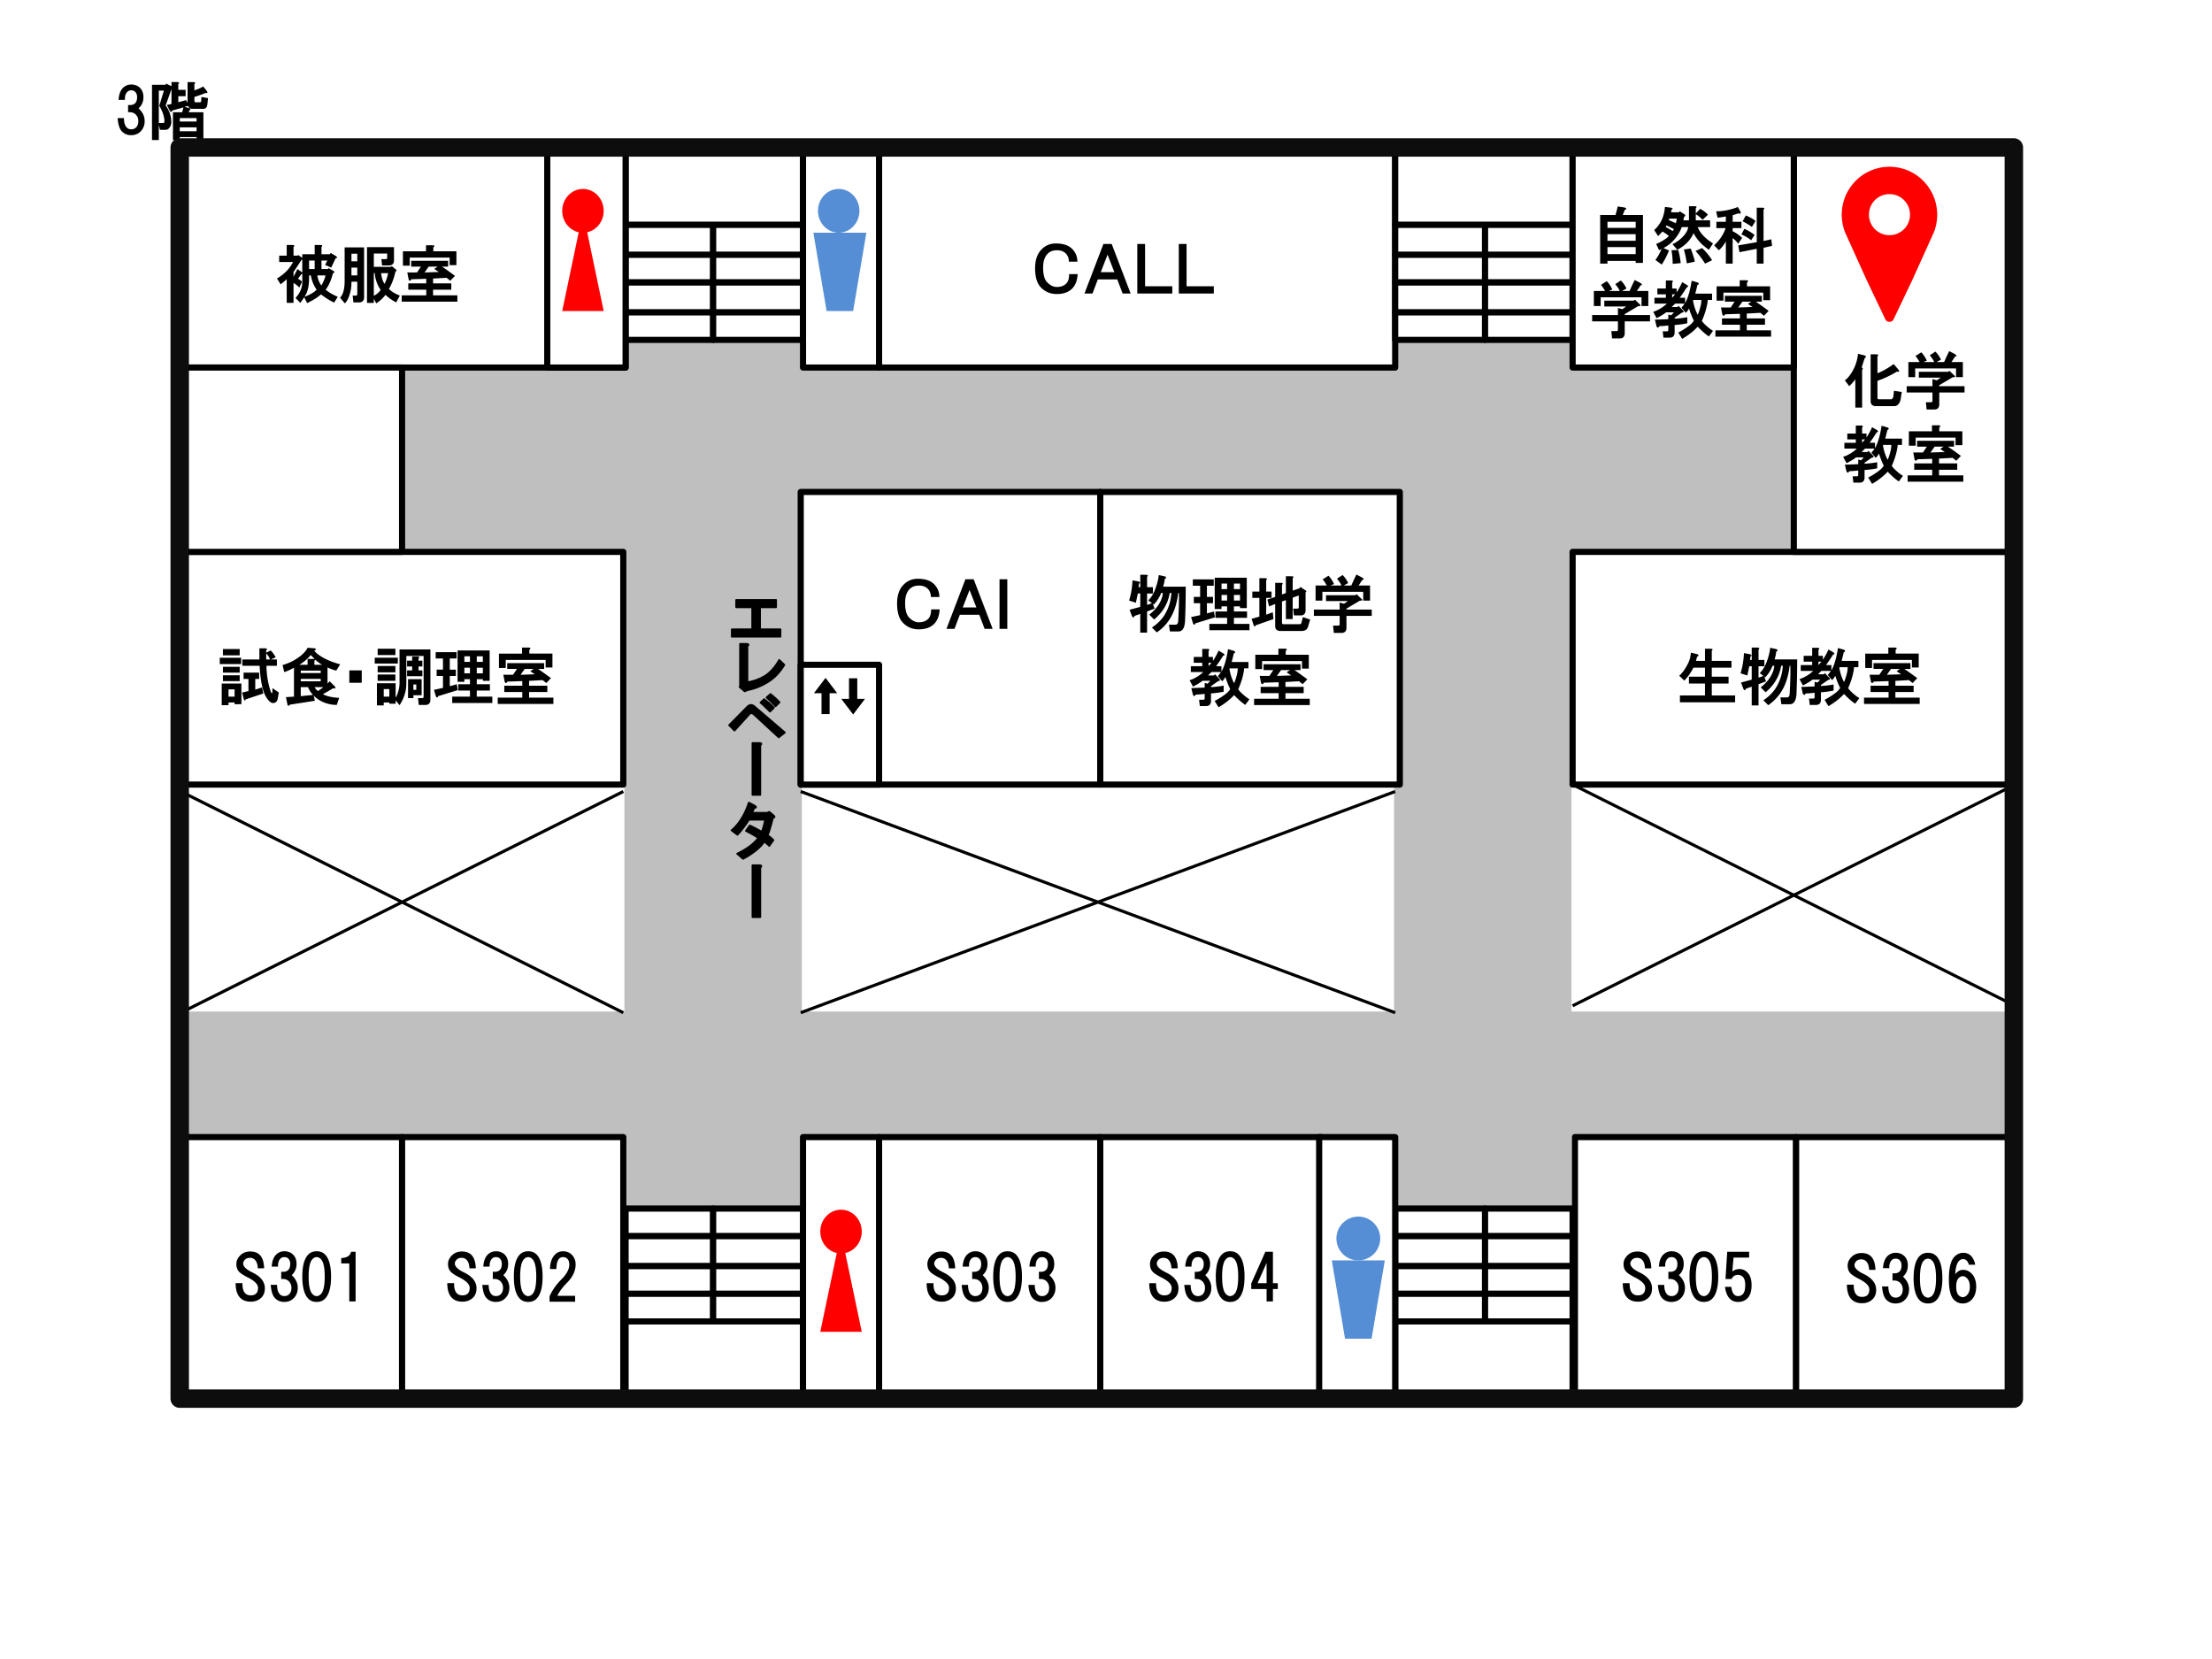 <svg xmlns="http://www.w3.org/2000/svg" width="960" height="720" viewBox="0 0 720 540"><path fill="#fff" fill-rule="evenodd" d="M0 540h720V0H0Z"/><path fill="#bfbfbf" fill-rule="evenodd" d="M58.5 369.75h599.251v-40.5H58.5Z" data-name="P"/><path fill="#bfbfbf" fill-rule="evenodd" d="M203.25 393H261V98.25h-57.75Zm250.502 9.75h57.75V98.25h-57.75Z" data-name="P"/><g data-name="P"><path fill="#fff" fill-rule="evenodd" d="M58.875 455.625h72v-85.5h-72Z"/><path fill="none" stroke="#000" stroke-linejoin="round" stroke-width="2.002" d="M58.875 455.625h72v-85.5h-72Z"/></g><g data-name="P"><path fill="#fff" fill-rule="evenodd" d="M130.88 455.625h72v-85.5h-72Z"/><path fill="none" stroke="#000" stroke-linejoin="round" stroke-width="2.002" d="M130.88 455.625h72v-85.5h-72Z"/></g><g data-name="P"><path fill="#fff" fill-rule="evenodd" d="M286.13 455.625h72v-85.5h-72Z"/><path fill="none" stroke="#000" stroke-linejoin="round" stroke-width="2.002" d="M286.13 455.625h72v-85.5h-72Z"/></g><g data-name="P"><path fill="#fff" fill-rule="evenodd" d="M358.13 455.625h72v-85.5h-72Z"/><path fill="none" stroke="#000" stroke-linejoin="round" stroke-width="2.002" d="M358.13 455.625h72v-85.5h-72Z"/></g><g data-name="P"><path fill="#fff" fill-rule="evenodd" d="M512.63 455.625h72v-85.5h-72Z"/><path fill="none" stroke="#000" stroke-linejoin="round" stroke-width="2.002" d="M512.63 455.625h72v-85.5h-72Z"/></g><g data-name="P"><path fill="#fff" fill-rule="evenodd" d="M584.63 455.625h72v-85.5h-72Z"/><path fill="none" stroke="#000" stroke-linejoin="round" stroke-width="2.002" d="M584.63 455.625h72v-85.5h-72Z"/></g><path fill="#bfbfbf" fill-rule="evenodd" d="M58.5 179.248h527.251v-60H58.5Z" data-name="P"/><g data-name="P"><path fill="#fff" fill-rule="evenodd" d="M58.875 255.38h144v-75.75h-144Z"/><path fill="none" stroke="#000" stroke-linejoin="round" stroke-width="2.002" d="M58.875 255.38h144v-75.75h-144Z"/></g><g data-name="P"><path fill="#fff" fill-rule="evenodd" d="M511.881 255.38h144v-75.75h-144Z"/><path fill="none" stroke="#000" stroke-linejoin="round" stroke-width="2.002" d="M511.881 255.38h144v-75.75h-144Z"/></g><g data-name="P"><path fill="#fff" fill-rule="evenodd" d="M260.63 255.38h97.5v-95.25h-97.5Z"/><path fill="none" stroke="#000" stroke-linejoin="round" stroke-width="2.002" d="M260.63 255.38h97.5v-95.25h-97.5Z"/></g><g data-name="P"><path fill="#fff" fill-rule="evenodd" d="M58.875 119.63h144.75v-72H58.875Z"/><path fill="none" stroke="#000" stroke-linejoin="round" stroke-width="2.002" d="M58.875 119.63h144.75v-72H58.875Z"/></g><g data-name="P"><path fill="#fff" fill-rule="evenodd" d="M286.13 119.63h168v-72h-168Z"/><path fill="none" stroke="#000" stroke-linejoin="round" stroke-width="2.002" d="M286.13 119.63h168v-72h-168Z"/></g><g data-name="P"><path fill="#fff" fill-rule="evenodd" d="M583.88 179.63h72v-132h-72Z"/><path fill="none" stroke="#000" stroke-linejoin="round" stroke-width="2.002" d="M583.88 179.63h72v-132h-72Z"/></g><g data-name="P"><path fill="#fff" fill-rule="evenodd" d="M203.63 402.38h28.5v-9h-28.5Z"/><path fill="none" stroke="#000" stroke-linejoin="round" stroke-width="2.002" d="M203.63 402.38h28.5v-9h-28.5Z"/></g><g data-name="P"><path fill="#fff" fill-rule="evenodd" d="M203.63 412.13h28.5v-9.75h-28.5Z"/><path fill="none" stroke="#000" stroke-linejoin="round" stroke-width="2.002" d="M203.63 412.13h28.5v-9.75h-28.5Z"/></g><g data-name="P"><path fill="#fff" fill-rule="evenodd" d="M203.63 421.13h28.5v-9h-28.5Z"/><path fill="none" stroke="#000" stroke-linejoin="round" stroke-width="2.002" d="M203.63 421.13h28.5v-9h-28.5Z"/></g><g data-name="P"><path fill="#fff" fill-rule="evenodd" d="M203.63 430.13h28.5v-9h-28.5Z"/><path fill="none" stroke="#000" stroke-linejoin="round" stroke-width="2.002" d="M203.63 430.13h28.5v-9h-28.5Z"/></g><g data-name="P"><path fill="#fff" fill-rule="evenodd" d="M232.13 402.38h29.25v-9h-29.25Z"/><path fill="none" stroke="#000" stroke-linejoin="round" stroke-width="2.002" d="M232.13 402.38h29.25v-9h-29.25Z"/></g><g data-name="P"><path fill="#fff" fill-rule="evenodd" d="M232.13 412.13h29.25v-9.75h-29.25Z"/><path fill="none" stroke="#000" stroke-linejoin="round" stroke-width="2.002" d="M232.13 412.13h29.25v-9.75h-29.25Z"/></g><g data-name="P"><path fill="#fff" fill-rule="evenodd" d="M232.13 421.13h29.25v-9h-29.25Z"/><path fill="none" stroke="#000" stroke-linejoin="round" stroke-width="2.002" d="M232.13 421.13h29.25v-9h-29.25Z"/></g><g data-name="P"><path fill="#fff" fill-rule="evenodd" d="M232.13 430.13h29.25v-9h-29.25Z"/><path fill="none" stroke="#000" stroke-linejoin="round" stroke-width="2.002" d="M232.13 430.13h29.25v-9h-29.25Z"/></g><g data-name="P"><path fill="#fff" fill-rule="evenodd" d="M203.63 455.625h57.75v-25.5h-57.75Z"/><path fill="none" stroke="#000" stroke-linejoin="round" stroke-width="2.002" d="M203.63 455.625h57.75v-25.5h-57.75Z"/></g><g data-name="P"><path fill="#fff" fill-rule="evenodd" d="M454.13 402.38h29.25v-9h-29.25Z"/><path fill="none" stroke="#000" stroke-linejoin="round" stroke-width="2.002" d="M454.13 402.38h29.25v-9h-29.25Z"/></g><g data-name="P"><path fill="#fff" fill-rule="evenodd" d="M454.13 412.13h29.25v-9.75h-29.25Z"/><path fill="none" stroke="#000" stroke-linejoin="round" stroke-width="2.002" d="M454.13 412.13h29.25v-9.75h-29.25Z"/></g><g data-name="P"><path fill="#fff" fill-rule="evenodd" d="M454.13 421.13h29.25v-9h-29.25Z"/><path fill="none" stroke="#000" stroke-linejoin="round" stroke-width="2.002" d="M454.13 421.13h29.25v-9h-29.25Z"/></g><g data-name="P"><path fill="#fff" fill-rule="evenodd" d="M454.13 430.13h29.25v-9h-29.25Z"/><path fill="none" stroke="#000" stroke-linejoin="round" stroke-width="2.002" d="M454.13 430.13h29.25v-9h-29.25Z"/></g><g data-name="P"><path fill="#fff" fill-rule="evenodd" d="M483.381 402.38h28.5v-9h-28.5Z"/><path fill="none" stroke="#000" stroke-linejoin="round" stroke-width="2.002" d="M483.381 402.38h28.5v-9h-28.5Z"/></g><g data-name="P"><path fill="#fff" fill-rule="evenodd" d="M483.381 412.13h28.5v-9.75h-28.5Z"/><path fill="none" stroke="#000" stroke-linejoin="round" stroke-width="2.002" d="M483.381 412.13h28.5v-9.75h-28.5Z"/></g><g data-name="P"><path fill="#fff" fill-rule="evenodd" d="M483.381 421.13h28.5v-9h-28.5Z"/><path fill="none" stroke="#000" stroke-linejoin="round" stroke-width="2.002" d="M483.381 421.13h28.5v-9h-28.5Z"/></g><g data-name="P"><path fill="#fff" fill-rule="evenodd" d="M483.381 430.13h28.5v-9h-28.5Z"/><path fill="none" stroke="#000" stroke-linejoin="round" stroke-width="2.002" d="M483.381 430.13h28.5v-9h-28.5Z"/></g><g data-name="P"><path fill="#fff" fill-rule="evenodd" d="M454.13 455.625h57.75v-25.5h-57.75Z"/><path fill="none" stroke="#000" stroke-linejoin="round" stroke-width="2.002" d="M454.13 455.625h57.75v-25.5h-57.75Z"/></g><g data-name="P"><path fill="#fff" fill-rule="evenodd" d="M203.63 110.63h28.5v-9h-28.5Z"/><path fill="none" stroke="#000" stroke-linejoin="round" stroke-width="2.002" d="M203.63 110.63h28.5v-9h-28.5Z"/></g><g data-name="P"><path fill="#fff" fill-rule="evenodd" d="M203.63 101.63h28.5v-9.75h-28.5Z"/><path fill="none" stroke="#000" stroke-linejoin="round" stroke-width="2.002" d="M203.63 101.63h28.5v-9.75h-28.5Z"/></g><g data-name="P"><path fill="#fff" fill-rule="evenodd" d="M203.63 91.882h28.5v-9h-28.5Z"/><path fill="none" stroke="#000" stroke-linejoin="round" stroke-width="2.002" d="M203.63 91.882h28.5v-9h-28.5Z"/></g><g data-name="P"><path fill="#fff" fill-rule="evenodd" d="M203.63 82.882h28.5v-9.75h-28.5Z"/><path fill="none" stroke="#000" stroke-linejoin="round" stroke-width="2.002" d="M203.63 82.882h28.5v-9.75h-28.5Z"/></g><g data-name="P"><path fill="#fff" fill-rule="evenodd" d="M232.13 110.63h29.25v-9h-29.25Z"/><path fill="none" stroke="#000" stroke-linejoin="round" stroke-width="2.002" d="M232.13 110.63h29.25v-9h-29.25Z"/></g><g data-name="P"><path fill="#fff" fill-rule="evenodd" d="M232.13 101.63h29.25v-9.75h-29.25Z"/><path fill="none" stroke="#000" stroke-linejoin="round" stroke-width="2.002" d="M232.13 101.63h29.25v-9.75h-29.25Z"/></g><g data-name="P"><path fill="#fff" fill-rule="evenodd" d="M232.13 91.882h29.25v-9h-29.25Z"/><path fill="none" stroke="#000" stroke-linejoin="round" stroke-width="2.002" d="M232.13 91.882h29.25v-9h-29.25Z"/></g><g data-name="P"><path fill="#fff" fill-rule="evenodd" d="M232.13 82.882h29.25v-9.75h-29.25Z"/><path fill="none" stroke="#000" stroke-linejoin="round" stroke-width="2.002" d="M232.13 82.882h29.25v-9.75h-29.25Z"/></g><g data-name="P"><path fill="#fff" fill-rule="evenodd" d="M203.63 73.13h57.75v-25.5h-57.75Z"/><path fill="none" stroke="#000" stroke-linejoin="round" stroke-width="2.002" d="M203.63 73.13h57.75v-25.5h-57.75Z"/></g><g data-name="P"><path fill="#fff" fill-rule="evenodd" d="M454.13 110.63h29.25v-9h-29.25Z"/><path fill="none" stroke="#000" stroke-linejoin="round" stroke-width="2.002" d="M454.13 110.63h29.25v-9h-29.25Z"/></g><g data-name="P"><path fill="#fff" fill-rule="evenodd" d="M454.13 101.63h29.25v-9.75h-29.25Z"/><path fill="none" stroke="#000" stroke-linejoin="round" stroke-width="2.002" d="M454.13 101.63h29.25v-9.75h-29.25Z"/></g><g data-name="P"><path fill="#fff" fill-rule="evenodd" d="M454.13 91.882h29.25v-9h-29.25Z"/><path fill="none" stroke="#000" stroke-linejoin="round" stroke-width="2.002" d="M454.13 91.882h29.25v-9h-29.25Z"/></g><g data-name="P"><path fill="#fff" fill-rule="evenodd" d="M454.13 82.882h29.25v-9.75h-29.25Z"/><path fill="none" stroke="#000" stroke-linejoin="round" stroke-width="2.002" d="M454.13 82.882h29.25v-9.75h-29.25Z"/></g><g data-name="P"><path fill="#fff" fill-rule="evenodd" d="M483.381 110.63h28.5v-9h-28.5Z"/><path fill="none" stroke="#000" stroke-linejoin="round" stroke-width="2.002" d="M483.381 110.63h28.5v-9h-28.5Z"/></g><g data-name="P"><path fill="#fff" fill-rule="evenodd" d="M483.381 101.63h28.5v-9.75h-28.5Z"/><path fill="none" stroke="#000" stroke-linejoin="round" stroke-width="2.002" d="M483.381 101.63h28.5v-9.75h-28.5Z"/></g><g data-name="P"><path fill="#fff" fill-rule="evenodd" d="M483.381 91.882h28.5v-9h-28.5Z"/><path fill="none" stroke="#000" stroke-linejoin="round" stroke-width="2.002" d="M483.381 91.882h28.5v-9h-28.5Z"/></g><g data-name="P"><path fill="#fff" fill-rule="evenodd" d="M483.381 82.882h28.5v-9.75h-28.5Z"/><path fill="none" stroke="#000" stroke-linejoin="round" stroke-width="2.002" d="M483.381 82.882h28.5v-9.75h-28.5Z"/></g><g data-name="P"><path fill="#fff" fill-rule="evenodd" d="M454.13 73.13h57.75v-25.5h-57.75Z"/><path fill="none" stroke="#000" stroke-linejoin="round" stroke-width="2.002" d="M454.13 73.13h57.75v-25.5h-57.75Z"/></g><g data-name="P"><path fill="#fff" fill-rule="evenodd" d="M511.881 119.63h72v-72h-72Z"/><path fill="none" stroke="#000" stroke-linejoin="round" stroke-width="2.002" d="M511.881 119.63h72v-72h-72Z"/></g><g data-name="P"><path fill="#fff" fill-rule="evenodd" d="M261.38 119.63h24.75v-72h-24.75Z"/><path fill="none" stroke="#000" stroke-linejoin="round" stroke-width="2.002" d="M261.38 119.63h24.75v-72h-24.75Z"/></g><g data-name="P"><path fill="#fff" fill-rule="evenodd" d="M261.38 455.625h24.75v-85.5h-24.75Z"/><path fill="none" stroke="#000" stroke-linejoin="round" stroke-width="2.002" d="M261.38 455.625h24.75v-85.5h-24.75Z"/></g><g data-name="P"><path fill="#fff" fill-rule="evenodd" d="M429.381 455.625h24.75v-85.5h-24.75Z"/><path fill="none" stroke="#000" stroke-linejoin="round" stroke-width="2.002" d="M429.381 455.625h24.75v-85.5h-24.75Z"/></g><g data-name="P"><path fill="#fff" fill-rule="evenodd" d="M260.63 255.38h25.5v-39h-25.5Z"/><path fill="none" stroke="#000" stroke-linejoin="round" stroke-width="2.002" d="M260.63 255.38h25.5v-39h-25.5Z"/></g><g data-name="P"><path fill="#fff" fill-rule="evenodd" d="M178.13 119.63h25.5v-72h-25.5Z"/><path fill="none" stroke="#000" stroke-linejoin="round" stroke-width="2.002" d="M178.13 119.63h25.5v-72h-25.5Z"/></g><g data-name="P"><path fill="#fff" fill-rule="evenodd" d="M58.875 179.63h72v-60h-72Z"/><path fill="none" stroke="#000" stroke-linejoin="round" stroke-width="2.002" d="M58.875 179.63h72v-60h-72Z"/></g><g data-name="P"><path fill="#fff" fill-rule="evenodd" d="M358.13 255.38h97.5v-95.25h-97.5Z"/><path fill="none" stroke="#000" stroke-linejoin="round" stroke-width="2.002" d="M358.13 255.38h97.5v-95.25h-97.5Z"/></g><path d="M45.102 35.274q1.983 1.823 1.983 4.126 0 2.06-1.348 3.41-1.19 1.187-3.093 1.187-1.744 0-2.934-1.187-1.19-1.192-1.427-4.364h2.062q-.002 2.14.951 3.094.555.552 1.428.554.951 0 1.586-.633.714-.718.713-2.061c0-.85-.29-1.562-.872-2.144q-.735-.734-1.982-.734-.23 0-.476.021v-2.377q.296.028.555.029 2.378 0 2.379-2.569 0-1.109-.635-1.744-.477-.475-1.268-.475-.794 0-1.269.475-.803.804-.803 2.33 0 .137.01.288H38.6q.158-2.621 1.427-3.888 1.11-1.11 2.697-1.108c1.162-.004 2.114.37 2.854 1.108q1.11 1.11 1.11 3.014 0 2.223-1.586 3.648m8.258-5.777h-1.665v10.536H53.2q.158 0 .238-.159.08-.157.08-.554 0-.556-.238-1.582-.397-1.51-1.428-3.328zm4.679-2.148v1.9h2.379v2.06h-2.38v1.983l2.539-.716.475.874v-6.734h1.903q.575.05.576.266 0 .151-.258.367v2.061c1.268-.42 2.22-.845 2.854-1.266l1.11 1.346q.279.376.278.575 0 .237-.396.237-.12 0-.278-.021-1.507.634-3.568 1.27v1.187a.7.7 0 0 0 .079.316q-.001.08.08.159.077.08.237.079h1.428a.3.3 0 0 0 .069.01q.257 0 .327-.564l.08-1.187 2.14.395-.238 2.22q-.237 1.267-1.348 1.266H62.4a1.8 1.8 0 0 1-.713-.317 1.45 1.45 0 0 1-.476-.636l-1.19.316 1.428.32c.21.05.37.159.475.317a.34.34 0 0 1 0 .317q-.078.16-.316.158l-.16.636h4.759v8.799h-2.22v-.712h-5.473v.95h-2.22v-9.037h3.014l.396-1.586-3.648 1.029q-.139.465-.347.464-.257 0-.605-.701l-.793-1.583 1.507-.32v-4.831l-1.903 5.313q.396.555.714 1.111.95 1.661 1.11 3.802.01.159.01.306c0 .907-.215 1.594-.645 2.072a1.51 1.51 0 0 1-1.268.633H52.09l-.396-1.586v4.913h-2.22V27.594h4.44l.158-.396 1.745.867v-1.349h1.904q.573.05.574.266 0 .151-.257.367m.475 11.097v1.105h5.472v-1.105zm0 3.008v1.273h5.472v-1.273z" data-name="P"/><path fill="none" stroke="#000" stroke-linejoin="round" stroke-width="1.001" d="m58.875 257.63 144.005 72m-144.005 0 144.005-72m57.75 0 193.5 72m-193.5 0 193.5-72m57.751-2.25 144 72m-144 0 144-72" data-name="P"/><path fill="none" stroke="#0d0d0d" stroke-linejoin="round" stroke-width="6.005" d="M58.5 455.25h597V48h-597Z" data-name="P"/><path d="M83.913 412.83q-.08-1.904-.952-2.775-.635-.634-1.586-.634-1.031 0-1.586.555-.635.635-.634 1.269-.002 1.506 3.013 2.934 4.043 1.981 4.044 5.155 0 1.902-1.11 3.013-1.349 1.348-3.49 1.348-2.379 0-3.647-1.507-1.269-1.505-1.269-4.52h2.22q-.079 3.965 2.697 3.965 2.378 0 2.379-2.458-.001-1.666-3.251-3.331-2.064-1.031-2.855-1.824-.952-.952-.952-2.617 0-1.507 1.269-2.775 1.269-1.27 3.251-1.27t3.093 1.111q1.349 1.348 1.427 4.362zm11.027 2.221q1.983 1.823 1.983 4.124 0 2.061-1.348 3.41-1.19 1.189-3.093 1.19-1.744 0-2.934-1.19t-1.427-4.362h2.062q0 2.142.951 3.093.555.554 1.428.555.951 0 1.586-.634.713-.714.713-2.062 0-1.27-.872-2.141-.735-.735-1.982-.734-.229 0-.476.02v-2.38q.296.03.555.03 2.378 0 2.379-2.567 0-1.11-.634-1.744-.477-.476-1.27-.476-.792-.001-1.268.476-.803.803-.803 2.33 0 .136.01.287h-2.062q.158-2.618 1.427-3.886 1.11-1.11 2.697-1.11 1.744 0 2.854 1.11t1.11 3.013q0 2.22-1.585 3.648m10.835-6.741q1.981 1.983 1.983 7.217-.001 5.234-1.983 7.217-1.031 1.03-2.696 1.03t-2.697-1.03q-1.982-1.984-1.982-7.217 0-5.235 1.982-7.216 1.03-1.032 2.697-1.031 1.665-.001 2.696 1.03m-4.044 1.507q-1.27 1.27-1.27 5.71t1.27 5.71q.633.634 1.348.634.713 0 1.348-.634 1.268-1.27 1.269-5.71 0-4.441-1.269-5.71-.635-.634-1.348-.634-.714-.001-1.348.634m14.02-2.379v16.178h-2.062v-12.371h-2.617V409.5q2.854-.16 3.172-2.062zm37.056 5.392q-.08-1.904-.951-2.775-.635-.634-1.586-.634-1.031 0-1.587.555-.634.635-.634 1.269 0 1.506 3.014 2.934 4.043 1.981 4.044 5.155 0 1.902-1.11 3.013-1.349 1.348-3.49 1.348-2.379 0-3.648-1.507-1.268-1.505-1.268-4.52h2.22q-.08 3.965 2.697 3.965 2.378 0 2.378-2.458 0-1.666-3.25-3.331-2.064-1.031-2.856-1.824-.951-.952-.951-2.617 0-1.507 1.268-2.775 1.269-1.27 3.252-1.27t3.093 1.111q1.347 1.348 1.427 4.362zm11.01 2.221q1.982 1.823 1.983 4.124 0 2.061-1.348 3.41-1.19 1.189-3.093 1.19-1.745 0-2.934-1.19t-1.428-4.362h2.062q0 2.142.952 3.093.555.554 1.427.555.952 0 1.586-.634.714-.714.714-2.062 0-1.27-.872-2.141-.734-.735-1.983-.734-.228 0-.475.02v-2.38q.296.03.555.03 2.377 0 2.379-2.567 0-1.11-.635-1.744-.476-.476-1.269-.476-.793-.001-1.268.476-.804.803-.803 2.33 0 .136.01.287h-2.062q.157-2.618 1.427-3.886 1.11-1.11 2.696-1.11 1.745 0 2.855 1.11t1.11 3.013q0 2.22-1.586 3.648m10.81-6.741q1.982 1.983 1.983 7.217 0 5.234-1.983 7.217-1.031 1.03-2.696 1.03t-2.696-1.03q-1.983-1.984-1.983-7.217 0-5.235 1.983-7.216 1.03-1.032 2.696-1.031 1.666-.001 2.696 1.03m-4.044 1.507q-1.269 1.27-1.269 5.71t1.27 5.71q.632.634 1.347.634.714 0 1.348-.634 1.269-1.27 1.27-5.71-.002-4.441-1.27-5.71-.635-.634-1.348-.634-.714-.001-1.348.634m15.509-1.427q1.268 1.268 1.269 3.172-.001 3.172-2.855 6.027-2.063 2.061-3.093 4.203h5.79v1.903h-8.327v-1.745q1.346-3.014 3.885-5.55 2.537-2.538 2.538-4.759 0-1.269-.635-1.903-.554-.555-1.427-.555-2.062 0-2.141 3.885h-2.062q0-3.092 1.666-4.757 1.03-1.032 2.537-1.031 1.745 0 2.855 1.11m122.747 4.44q-.08-1.904-.951-2.775-.635-.634-1.586-.634-1.031 0-1.586.555-.635.635-.634 1.269-.002 1.506 3.013 2.934 4.043 1.981 4.044 5.155 0 1.902-1.11 3.013-1.349 1.348-3.49 1.348-2.379 0-3.647-1.507-1.27-1.505-1.27-4.52h2.221q-.08 3.965 2.697 3.965 2.378 0 2.379-2.458-.001-1.666-3.251-3.331-2.063-1.031-2.856-1.824-.951-.952-.951-2.617 0-1.507 1.269-2.775 1.269-1.27 3.251-1.27t3.093 1.111q1.348 1.348 1.427 4.362zm11.007 2.221q1.982 1.823 1.983 4.124-.001 2.061-1.349 3.41-1.189 1.189-3.092 1.19-1.744 0-2.935-1.19-1.189-1.19-1.427-4.362h2.062q0 2.142.951 3.093.555.554 1.428.555.951 0 1.586-.634.714-.714.714-2.062 0-1.27-.873-2.141-.734-.735-1.982-.734-.228 0-.476.02v-2.38q.297.03.555.03 2.379 0 2.38-2.567-.001-1.11-.635-1.744-.476-.476-1.269-.476-.793-.001-1.269.476-.803.803-.803 2.33 0 .136.01.287h-2.062q.158-2.618 1.428-3.886 1.11-1.11 2.696-1.11 1.745 0 2.855 1.11t1.11 3.013q0 2.22-1.586 3.648m10.813-6.741q1.982 1.983 1.983 7.217 0 5.234-1.982 7.217-1.032 1.03-2.696 1.03-1.666 0-2.697-1.03-1.983-1.984-1.982-7.217-.001-5.235 1.982-7.216 1.03-1.032 2.697-1.031 1.665-.001 2.696 1.03m-4.044 1.507q-1.268 1.27-1.268 5.71-.001 4.44 1.268 5.71.635.634 1.349.634.713 0 1.348-.634 1.267-1.27 1.268-5.71 0-4.441-1.268-5.71-.636-.634-1.348-.634-.715-.001-1.349.634m14.949 5.234q1.983 1.823 1.983 4.124 0 2.061-1.348 3.41-1.19 1.189-3.093 1.19-1.744 0-2.934-1.19t-1.427-4.362h2.061q0 2.142.952 3.093.555.554 1.428.555.951 0 1.586-.634.713-.714.713-2.062 0-1.27-.872-2.141-.734-.735-1.982-.734-.23 0-.476.02v-2.38q.296.03.555.03 2.378 0 2.379-2.567 0-1.11-.635-1.744-.476-.476-1.268-.476-.794-.001-1.27.476-.802.803-.802 2.33 0 .136.01.287h-2.062q.157-2.618 1.427-3.886 1.11-1.11 2.697-1.11 1.743 0 2.854 1.11t1.11 3.013q0 2.22-1.586 3.648m39.725-2.221q-.08-1.904-.953-2.775-.632-.634-1.586-.634-1.03 0-1.587.555-.632.635-.633 1.269 0 1.506 3.015 2.934 4.042 1.981 4.043 5.155 0 1.902-1.112 3.013-1.348 1.348-3.489 1.348-2.379 0-3.648-1.507-1.269-1.505-1.27-4.52h2.224q-.08 3.965 2.694 3.965 2.38 0 2.381-2.458-.004-1.666-3.252-3.331-2.064-1.031-2.856-1.824-.95-.952-.95-2.617c-.003-1.004.422-1.93 1.267-2.775.845-.847 1.932-1.27 3.252-1.27q1.983 0 3.093 1.111 1.348 1.348 1.428 4.362zm11.007 2.221q1.981 1.823 1.982 4.124-.002 2.061-1.349 3.41c-.795.792-1.823 1.19-3.093 1.19q-1.743 0-2.935-1.19-1.188-1.19-1.425-4.362h2.061q0 2.142.95 3.093c.37.369.849.555 1.428.555q.955 0 1.586-.634.714-.714.716-2.062c-.003-.847-.291-1.56-.874-2.141q-.735-.735-1.982-.734a6 6 0 0 0-.475.02v-2.38q.297.03.554.03 2.38 0 2.378-2.567.002-1.11-.633-1.744-.478-.476-1.27-.476-.792-.001-1.27.476-.803.803-.802 2.33 0 .136.01.287h-2.06q.155-2.618 1.428-3.886 1.106-1.11 2.694-1.11 1.744 0 2.856 1.11 1.108 1.11 1.108 3.013-.001 2.22-1.583 3.648m10.813-6.741q1.981 1.983 1.982 7.217-.001 5.234-1.982 7.217c-.69.686-1.586 1.03-2.698 1.03q-1.665 0-2.694-1.03-1.986-1.984-1.985-7.217 0-5.235 1.985-7.216c.684-.688 1.586-1.031 2.694-1.031q1.668-.001 2.698 1.03m-4.047 1.507q-1.267 1.27-1.266 5.71-.003 4.44 1.266 5.71.638.634 1.35.634.711 0 1.348-.634 1.27-1.27 1.27-5.71-.003-4.441-1.27-5.71-.636-.634-1.349-.634-.711-.001-1.349.634m16.856 7.851v1.904h-1.586v4.044h-2.06v-4.044h-4.997v-1.825l4.597-10.309h2.46v10.23zm-3.647 0v-6.582l-2.935 6.582zm123.166-4.838q-.08-1.904-.954-2.775-.631-.634-1.586-.634-1.03 0-1.586.555-.632.635-.633 1.269-.001 1.506 3.014 2.934 4.042 1.981 4.043 5.155 0 1.902-1.111 3.013-1.349 1.348-3.49 1.348-2.38 0-3.647-1.507-1.269-1.505-1.27-4.52h2.223q-.08 3.965 2.694 3.965 2.381 0 2.382-2.458-.005-1.666-3.252-3.331c-1.378-.688-2.327-1.295-2.856-1.824q-.95-.952-.95-2.617c-.004-1.004.421-1.93 1.266-2.775q1.27-1.27 3.252-1.27 1.984 0 3.094 1.111 1.348 1.348 1.428 4.362zm11.028 2.221q1.981 1.823 1.982 4.124c-.003 1.374-.45 2.511-1.349 3.41-.795.792-1.823 1.19-3.093 1.19q-1.743 0-2.935-1.19-1.188-1.19-1.425-4.362h2.061q0 2.142.95 3.093c.37.369.849.555 1.428.555q.955 0 1.586-.634.714-.714.716-2.062c-.003-.847-.291-1.56-.874-2.141q-.735-.735-1.982-.734a6 6 0 0 0-.475.02v-2.38q.296.03.554.03 2.379 0 2.378-2.567.002-1.11-.633-1.744-.478-.476-1.27-.476-.792-.001-1.27.476-.803.803-.802 2.33 0 .136.01.287h-2.06q.155-2.618 1.428-3.886 1.106-1.11 2.694-1.11 1.744 0 2.856 1.11 1.108 1.11 1.108 3.013-.001 2.22-1.583 3.648m10.835-6.741q1.981 1.983 1.982 7.217-.001 5.234-1.982 7.217-1.033 1.03-2.698 1.03c-1.112 0-2.007-.343-2.694-1.03q-1.986-1.984-1.986-7.217 0-5.235 1.986-7.216c.683-.688 1.586-1.031 2.694-1.031q1.666-.001 2.698 1.03m-4.047 1.507q-1.267 1.27-1.266 5.71-.005 4.44 1.266 5.71.637.634 1.349.634t1.349-.634q1.269-1.27 1.27-5.71-.004-4.441-1.27-5.71-.637-.634-1.349-.634-.712-.001-1.349.634m8.392 6.503.554-8.882h7.137v1.903h-5.076l-.395 4.52q1.032-.793 2.377-.793 1.429 0 2.54 1.11c.895.899 1.349 2.274 1.349 4.125-.004 1.955-.45 3.383-1.35 4.282q-1.19 1.189-3.014 1.19-1.665 0-2.694-1.031-1.274-1.27-1.586-3.886h2.061q.155 1.744.95 2.537.475.476 1.27.476a2.06 2.06 0 0 0 1.507-.634q.792-.794.791-2.934 0-1.904-.791-2.697-.637-.634-1.587-.634c-.95 0-1.64.45-2.06 1.348zm46.741-2.99q-.08-1.904-.953-2.775-.632-.634-1.586-.634-1.031 0-1.587.555-.632.635-.633 1.269 0 1.506 3.014 2.934 4.043 1.981 4.044 5.155 0 1.903-1.112 3.013-1.348 1.348-3.49 1.348-2.378 0-3.647-1.507t-1.27-4.52h2.224q-.08 3.965 2.694 3.965 2.38 0 2.381-2.458-.004-1.665-3.252-3.331-2.064-1.031-2.856-1.824-.95-.952-.95-2.617c-.003-1.004.422-1.93 1.267-2.775.845-.847 1.932-1.27 3.252-1.27q1.983 0 3.093 1.111 1.348 1.348 1.428 4.362zm11.029 2.221q1.981 1.823 1.982 4.124c-.004 1.374-.45 2.511-1.349 3.41q-1.19 1.189-3.094 1.19-1.742 0-2.935-1.19-1.187-1.19-1.424-4.362h2.06q0 2.142.95 3.093c.371.369.85.555 1.429.555q.954 0 1.586-.634.714-.714.716-2.062c-.004-.847-.292-1.56-.874-2.141q-.735-.735-1.982-.734a6 6 0 0 0-.475.02v-2.38q.296.03.554.03 2.378 0 2.377-2.567c0-.74-.208-1.321-.633-1.744-.32-.318-.74-.476-1.27-.476q-.791-.001-1.27.476-.802.803-.801 2.33 0 .136.01.287h-2.06q.155-2.618 1.427-3.886 1.108-1.11 2.695-1.11 1.743 0 2.856 1.11 1.107 1.11 1.108 3.013-.002 2.22-1.583 3.648m10.834-6.741q1.981 1.983 1.982 7.217t-1.982 7.217c-.69.686-1.586 1.03-2.697 1.03q-1.666 0-2.695-1.03-1.985-1.984-1.985-7.217 0-5.235 1.985-7.216c.684-.688 1.587-1.031 2.695-1.031q1.666-.001 2.697 1.03m-4.046 1.507q-1.268 1.27-1.267 5.71-.003 4.44 1.267 5.71.636.633 1.349.634.712 0 1.348-.634 1.27-1.27 1.27-5.71-.003-4.441-1.27-5.71-.637-.634-1.348-.634-.712-.001-1.35.634m11.324 5.71q-.792.793-.791 2.776 0 1.981.791 2.775.637.634 1.35.635.712 0 1.348-.635.951-.952.953-2.775-.004-1.825-.953-2.776c-.424-.424-.87-.634-1.349-.634q-.712 0-1.349.634m3.968-7.296c.737.74 1.216 1.718 1.428 2.934h-2.065q-.237-.872-.712-1.348a1.62 1.62 0 0 0-1.19-.476q-.714 0-1.267.555-1.111 1.11-1.27 4.362c.738-.953 1.587-1.427 2.536-1.427q1.586-.001 2.777 1.19 1.507 1.505 1.508 4.282-.001 2.775-1.508 4.282c-.795.792-1.744 1.19-2.856 1.19q-1.663 0-2.852-1.19-1.667-1.666-1.666-6.662c-.003-3.701.608-6.159 1.824-7.375q1.267-1.268 2.853-1.268 1.505 0 2.46.951M95.543 80.37v2.85h1.345l.158-.238 1.346.95v-1.187h4.036v-3.007h1.899q.573.049.574.266 0 .15-.258.367v2.374h2.69l.317-.396 1.741 1.029q.316.237.317.4c-.001.154-.158.262-.475.316l-1.424 3.01-1.979-.873.712-1.429h-1.899v2.777h2.058l.237-.316 1.504.87q.395.238.395.475 0 .236-.474.317-.16.713-.396 1.424c-.529 1.637-1.187 2.953-1.979 3.957a16.4 16.4 0 0 0 3.957 2.295l-1.187 1.9a22.6 22.6 0 0 1-4.273-2.691q-1.425 1.343-4.51 2.849l-.95-1.9a54 54 0 0 1-1.266 1.82l-1.583-1.582q2.215-2.38 2.216-5.227v-2.69q-.239.157-.475.395l-.95 1.266.317.159q.632.395 1.029.79l-.871 1.9a10.6 10.6 0 0 0-1.899-1.503v6.492h-2.216V90.9a67 67 0 0 1-1.978 1.662l-1.187-1.899a16 16 0 0 0 1.503-1.029q2.453-1.821 3.72-4.356h-4.511V83.22h2.453v-3.482h1.9q.572.049.573.266 0 .15-.257.367m2.611 4.195q-1.267 1.98-2.61 3.96v1.583q.631-1.268 1.265-2.532l1.583 1.108v-4.198zm2.453.237v2.777h1.82v-2.777zm.554 4.835h-.554v1.029q0 3.798-1.503 5.935c.896-.32 1.74-.712 2.532-1.187q.949-.555 1.425-1.187-1.346-1.742-1.9-4.59m2.137 0q.158 1.344.87 2.611.238.477.475.634.633-1.109 1.108-2.454.158-.474.158-.791zm24.946-4.9q0 .313-.08.633c-.211.683-.712 1.029-1.503 1.029h-2.295l-.237-2.058h1.425q.315-.001.395-.158a.9.9 0 0 0 .079-.4v-1.27h-4.352v4.346h5.618l.238-.237 1.345 1.108q.207.21.208.348 0 .196-.366.288-.713 3.326-2.137 5.702 1.424 1.348 3.561 2.14l-1.187 2.22a14.4 14.4 0 0 1-3.482-2.457q-1.188 1.586-3.007 2.773l-.791-1.504v1.346h-2.216v-18.13h8.784zm-9.734 12.028q0 .315-.079.634-.317 1.026-1.503 1.028h-1.9l-.237-2.215h1.03q.315 0 .394-.159a.9.9 0 0 0 .08-.395v-3.964h-1.9v.395a12 12 0 0 1-.553 3.644q-.555 1.98-1.583 3.01l-1.583-1.82q1.504-1.584 1.504-5.467V80.53h6.33zm-4.114-14.18v2.461h1.899v-2.46zm0 4.519v2.532h1.899v-2.532zm7.28 9.183a7 7 0 0 0 .791-.475 6.1 6.1 0 0 0 1.425-1.428q-1.742-2.694-1.9-5.467h-.316zm2.374-7.37q.236 2.141 1.108 3.489.79-1.586 1.187-3.49zm17.31-8.698q-.081.156-.317.313v1.262h7.517v4.515h-2.215v-2.457h-12.978v2.615h-2.216v-4.673h7.518v-1.971h2.057q.662.001.663.277 0 .048-.03.119m4.51 6.568h-1.978q1.977 1.344 4.194 3l-1.504 1.583q-.634-.472-1.187-.943l-4.431.238v1.575h5.934V94.3h-5.934v1.827h7.913v2.058h-18.122v-2.058h7.993V94.3h-5.856v-2.06h5.856v-1.496l-4.827.158q-.228.46-.505.46a.4.4 0 0 1-.207-.068q-.16-.16-.238-.554l-.396-2.054h3.166l1.266-1.899h-3.165v-1.9h12.028zm-6.33 0-1.346 1.9 4.669-.159a15 15 0 0 1-1.504-1.029l1.108-.712zM80 227.637q-.17.366-.317.366-.218-.001-.396-.683l-.474-1.899 2.057-.475v-3.956h-1.583v-2.058h5.065v2.058h-1.266v3.477l2.216-.708.395 1.979zm6.647-15.985v.791l1.424-.712q.237.158.554.554.711.87 1.108 1.662l-1.583.712h1.979v2.057h-3.403q.079 4.51 1.424 8.468.158.395.317.474.158 0 .158-.316l.08-1.345 2.057 1.424-.396 2.137q-.16.791-.791 1.108a1.16 1.16 0 0 1-.594.178q-.099-.001-.198-.02-.396-.001-.791-.317-.634-.475-1.187-1.345-1.9-2.769-2.295-10.446h-5.618v-2.057h5.54v-3.64h1.899q.572.05.573.267 0 .147-.257.366m-8.626 1.654h-5.46v-2.057h5.46zm8.626 1.353h1.266a8 8 0 0 0-.475-.95 5 5 0 0 0-.791-1.029zm-8.151 1.496h-6.964v-2.057h6.964zm-.475 2.777h-5.46v-1.9h5.46zm0 2.763h-5.46v-1.9h5.46zm.554 7.525H76.36v-.562h-1.98v.878h-2.216v-7.05h6.41zm-4.194-4.835v2.374h1.979v-2.374zm28.428-12.985q0 .08-.08.158-.158.159-.474.159.553.791 1.583 1.503 2.689 1.9 6.884 3.008l-1.266 2.057q-1.346-.317-2.849-1.029v5.224l.712-.711 1.583 1.582q.286.335.287.524 0 .128-.129.187a.25.25 0 0 1-.128.03q-.159 0-.426-.109a92 92 0 0 1-3.402 1.98 9.3 9.3 0 0 0 1.899.712 17 17 0 0 0 3.403.475l-.792 2.296a12 12 0 0 1-1.899-.158q-3.404-.635-5.618-2.85l.395 1.662-8.15 1.267q-.2.355-.406.356-.109 0-.227-.118-.16-.08-.159-.317l-.475-2.375 2.612-.158v-9.42q-1.822 1.028-3.165 1.425l-.554-2.295q.632-.159 1.424-.475 2.215-.792 4.273-2.374 1.662-1.267 2.453-2.77l2.137.159q.553.078.554.395m-5.381 4.985h2.69v-1.899h2.295l-1.266-1.266a14.3 14.3 0 0 1-3.72 3.165m5.064-1.424q-.08.08-.158.08v1.344h2.532a10 10 0 0 1-2.215-1.661q0 .157-.159.237m-4.59 3.324v.791h6.49v-.791zm0 2.69v.792h6.49v-.792zm0 2.69v2.93l3.957-.395q-1.109-1.268-1.582-2.534zm4.749.397q.315.476.87.872l1.741-1.268h-2.849q.079.157.238.396m11.059-1.814v-4.035h4.035v4.035zm22.51-7.916v.715h1.266v1.9h-1.266v1.266h1.266v1.9H132.5v-1.9h1.661v-1.266H132.5v-1.9h1.661v-1.35h1.741q.574.049.574.268 0 .149-.257.367m-7.518-1.112h-5.777v-2.057h5.777zm11.395 14.567q0 .316-.079.633-.317 1.03-1.503 1.03h-2.216l-.237-2.216h1.345q.316 0 .395-.159a.9.9 0 0 0 .08-.396v-13.15h-5.619v8.871q0 1.347-.237 2.535-.634 2.692-1.979 4.594l-1.266-1.583v1.108h-2.057v-.396h-1.82v.95h-2.216V222.4h6.093v4.675a5.5 5.5 0 0 0 .554-1.11q.712-1.98.712-3.563v-11.008h10.05zm-10.604-11.804h-7.517v-1.9h7.517zm-.791 2.863h-5.777v-2.058h5.777zm0 2.762h-5.777v-2.057h5.777zm8.546 4.676h-2.69v.95h-1.74v-6.172h4.43zm-2.69-3.482v1.741h.95v-1.74zm-9.654 1.497v2.46h1.82v-2.46zm34.477-2.69h-2.215v-.547h-1.978v1.654h4.273v2.058h-4.273v1.985h5.064v2.058h-13.057v-2.058h5.777v-1.985h-3.799v-2.058h3.799v-1.654h-1.82v.864h-2.216v-10.202h10.445zm-10.762-7.281h-2.215v3.64h1.978v2.058h-1.978v3.326l2.294-.633.317 1.9-6.41 1.98q-.07.406-.307.406l-.088-.01q-.238-.079-.396-.554l-.554-1.9 2.928-.634v-3.881h-2.058v-2.058h2.058v-3.64h-2.374v-2.058h6.805zm2.533-.705v1.813h1.82v-1.813zm4.036 0v1.813h1.978v-1.813zm-4.036 3.712v1.827h1.82v-1.827zm4.036 0v1.827h1.978v-1.827zm17.428-6.166q-.08.157-.317.315v1.261h7.518v4.513H177.6v-2.455h-12.978v2.613h-2.216v-4.67h7.518v-1.972h2.058q.661 0 .662.276 0 .049-.03.119m4.51 6.569h-1.978q1.978 1.343 4.194 3l-1.504 1.582a23 23 0 0 1-1.187-.942l-4.431.237v1.576h5.935v2.057h-5.935v1.828h7.913v2.057H162.01v-2.057h7.992v-1.828h-5.856v-2.057h5.856v-1.496l-4.827.158q-.228.46-.505.46a.4.4 0 0 1-.207-.07q-.16-.159-.237-.553l-.396-2.053h3.165l1.266-1.899h-3.165v-1.9h12.028zm-6.33 0-1.346 1.9 4.67-.159a15 15 0 0 1-1.504-1.029l1.108-.712zM348.95 80.986c1.158 1.162 1.74 2.557 1.74 4.194h-2.77q0-1.66-1.028-2.69-1.03-1.031-2.85-1.03-1.9.001-3.006 1.109-1.505 1.505-1.504 4.51c-.001 2.32.448 3.932 1.345 4.828q1.503 1.504 3.086 1.503 1.978 0 3.087-1.108.949-.949.95-3.086h2.77q-.16 3.087-1.82 4.748-1.743 1.742-4.987 1.741-3.007-.001-5.064-2.057-1.979-1.978-1.978-6.331 0-4.035 2.136-6.173 1.898-1.9 4.59-1.9 3.56 0 5.302 1.742m19.076 14.561h-2.612l-1.74-4.59h-6.332l-1.74 4.59h-2.612l6.172-16.144h2.691zm-9.734-6.964h4.432l-2.216-5.698zm14.429 4.59h8.862v2.374h-11.395V79.403h2.532zm13.503 0h8.863v2.374H383.69V79.403h2.533zm-82.195 96.953q1.74 1.741 1.741 4.195H303q0-1.662-1.028-2.69-1.03-1.03-2.85-1.03-1.9 0-3.006 1.108-1.505 1.503-1.504 4.511 0 3.481 1.346 4.827 1.501 1.504 3.086 1.504 1.977 0 3.086-1.108.949-.95.95-3.086h2.77q-.16 3.086-1.82 4.748-1.743 1.74-4.986 1.74-3.008 0-5.065-2.057-1.979-1.98-1.978-6.33-.001-4.037 2.137-6.173 1.897-1.9 4.59-1.9 3.559 0 5.301 1.741m19.078 14.561h-2.611l-1.741-4.59h-6.33l-1.742 4.59h-2.611l6.172-16.143h2.69zm-9.733-6.963h4.431l-2.216-5.698zm14.503 6.963h-2.532v-16.143h2.532zm45.493-16.961v3.397h1.9v2.057h-1.9v3.722l1.583-.554-1.187-.949c.842-.792 1.558-1.898 2.137-3.322.683-1.74 1.108-3.374 1.266-4.903l1.82.395q.315.077.475.236.108.109.108.208 0 .058-.03.108-.078.158-.395.237a13 13 0 0 1-.554 2.607h7.36q0 5.782-.237 11.485-.082.555-.159 1.03-.474 2.06-1.978 2.06h-2.77l-.316-2.216h2.057q.238 0 .475-.08.394-.237.475-1.03.254-4.437.255-7.656c0-.537-.003-1.047-.018-1.536h-.237a23.7 23.7 0 0 1-.792 4.038c-1.057 3.747-3.111 6.678-6.172 8.79l-1.583-1.585q2.688-1.82 4.115-4.117 1.977-3.246 2.216-7.126h-.554q-.792 5.069-5.065 8.631l-1.583-1.584q4.038-3.246 4.432-7.047h-.554a13 13 0 0 1-.395.871q-.873 1.743-2.058 2.93l-.317-.317.634 1.584-2.454.95v6.888h-2.216v-6.096l-1.82.633a4 4 0 0 0-.237.396.35.35 0 0 1-.22.089q-.265 0-.492-.564l-.713-1.9 3.482-.95v-4.356h-.79l-.634 3.01-2.216-.712q.95-3.007 1.108-6.567l1.82.316q.552.158.633.395v.158q-.08.078-.316.158-.08.553-.159 1.185h.554v-4.029h1.9q.572.05.572.267.002.147-.256.365m32.46 10.203h-2.215v-.547h-1.979v1.654h4.274v2.058h-4.274v1.985h5.065v2.058h-13.057v-2.058h5.777v-1.985h-3.799v-2.058h3.799v-1.654h-1.82v.865h-2.216v-10.203h10.446zm-10.762-7.28h-2.216v3.64h1.979v2.057h-1.979v3.327l2.295-.634.317 1.9-6.41 1.98q-.07.406-.306.406a.5.5 0 0 1-.09-.01q-.238-.079-.396-.554l-.554-1.9 2.928-.634v-3.881h-2.057v-2.058h2.057v-3.64h-2.374v-2.057h6.806zm2.532-.706v1.813h1.82v-1.813zm4.036 0v1.813h1.979v-1.813zm-4.036 3.712v1.828h1.82v-1.828zm4.036 0v1.828h1.979v-1.828zm10.504.965v5.46l2.137-.792.237 2.216-5.856 2.057q-.059.356-.209.356a.2.2 0 0 1-.108-.04q-.16-.078-.316-.474l-.633-1.978 2.532-.713v-6.093h-2.295v-2.057h2.295v-4.36h1.9q.57.05.571.268c0 .098-.082.221-.255.367v3.725h1.741v2.057zm8.626-6.417v4.038l2.137-.713.395-.475 1.741 1.188q.158.078.159.237 0 .158-.238.317v5.86q-.002.315-.079.633-.317 1.028-1.504 1.029h-2.215l-.238-2.216h1.346q.313 0 .395-.158a.9.9 0 0 0 .08-.396v-3.722l-1.98.713v6.966h-2.215v-6.176l-1.266.474v6.81q-.001.237.079.395.076.159.396.159h5.302q.473 0 .554-.475l.475-1.82 2.374.791-.633 2.058q-.32 1.662-2.137 1.662h-7.043q-1.585-.08-1.583-1.662v-7.122l-1.978.791-.554-2.217 2.532-.87v-4.593h1.9q.57.05.571.267c0 .099-.082.22-.255.366v3.165l1.266-.475v-5.463h1.9q.57.05.571.268c0 .098-.082.22-.255.366m23.044.47a.35.35 0 0 1-.16.04.35.35 0 0 1-.157-.04l-1.267 1.903h3.72v4.91h-2.216v-2.852h-13.295v2.853h-2.216v-4.91h3.64q-.79-1.429-1.345-1.983l1.9-1.19q.869.793 1.82 2.696l-1.108.476h3.482a3 3 0 0 0-.159-.396q-.236-.557-1.266-1.824l1.82-1.19a8.7 8.7 0 0 1 1.82 2.617l-1.424.793h2.453q.712-1.666 1.662-3.568l1.82.952q.563.395.565.594-.005.069-.09.119m-.634 6.256q.156.157.237.316.001.08-.079.158c-.075.073-.19.11-.356.11q-.12 0-.277-.03l-4.431 2.618v.316h8.23v2.058h-8.23v3.878q0 .316-.08.633-.317 1.027-1.503 1.029h-2.533l-.237-2.374h1.662q.314 0 .396-.159a.9.9 0 0 0 .079-.395v-2.612h-8.389v-2.058h8.389v-2.3l1.424.397 1.266-.873h-7.122v-1.9h9.496l.475-.316zM393.23 219.85h1.9l.316-.396 1.503 1.583q.178.177.177.306a.2.2 0 0 1-.018.09q-.08.236-.554.237l-2.374 1.661v.317q1.976-.08 4.115-.475v1.978a31 31 0 0 1-4.115.554v2.453q0 .317-.08.634-.317 1.027-1.503 1.028h-2.058l-.237-2.057h1.345q.314 0 .396-.158a.9.9 0 0 0 .08-.396v-1.345q-1.349.157-2.929.237c-.155.31-.306.465-.464.465a.28.28 0 0 1-.17-.07q-.235-.158-.316-.553l-.474-1.979q2.532-.078 4.352-.158v-1.504l.95.238.87-.95h-2.532q-.95.791-3.087 1.9l-1.107-2.058q.63-.237 1.187-.475 1.975-.95 3.244-2.215h-4.036v-1.9h3.72v-1.108h-2.77v-1.899h2.77v-2.618h1.74q.573.049.573.267.002.149-.256.368v1.983h1.425v1.266a20.3 20.3 0 0 0 1.82-3.33l1.503.872q.434.316.436.515.001.196-.436.277a56 56 0 0 1-2.295 3.407h1.741v1.741q.714-1.188 1.346-3.406.552-2.14.791-3.881l1.9.554q.313.079.395.316.028.05.029.109 0 .098-.108.208-.08.158-.317.158c-.266 1.108-.5 2.057-.712 2.849h5.46v2.057h-1.424q-.001.635-.158 1.347-.475 2.614-1.741 5.467.315.474.791.95 1.5 1.505 2.85 2.298l-1.346 1.822q-1.586-1.03-3.64-3.168-2.062 2.216-5.065 3.96l-1.266-2.06a25 25 0 0 0 3.72-2.376q.95-.793 1.344-1.505-.791-1.504-1.582-3.96l-.159.317q-.317.555-.87 1.11l-1.425-1.662c.367-.422.713-.87 1.03-1.345h-3.087zm.158-4.116v1.108l.95-1.108zm6.806 1.813q.001.476.158 1.11a14.3 14.3 0 0 0 1.346 3.724c.366-.793.712-1.875 1.028-3.249q.158-.952.159-1.585zm18.616-6.007q-.082.156-.317.314v1.262h7.518v4.513h-2.216v-2.456h-12.979v2.614H408.6v-4.671h7.518v-1.971h2.058q.66 0 .662.276a.4.4 0 0 1-.029.118m4.51 6.568h-1.979a115 115 0 0 1 4.195 3l-1.504 1.583a23 23 0 0 1-1.187-.942l-4.432.236v1.576h5.936v2.058h-5.936v1.827h7.914v2.058h-18.122v-2.058h7.993v-1.827h-5.857v-2.058h5.857v-1.496l-4.828.158q-.23.46-.503.46a.4.4 0 0 1-.209-.07c-.108-.105-.183-.289-.237-.552l-.396-2.053h3.165l1.267-1.9h-3.166v-1.899h12.029zm-6.331 0-1.345 1.9 4.669-.159a15 15 0 0 1-1.504-1.028l1.108-.713zM529.24 67.76a.4.4 0 0 1 .08.215.24.24 0 0 1-.08.18q-.078.076-.395.158-.398 1.032-.633 1.666h6.568v15.59h-2.374v-.64h-9.18v.877h-2.374V69.979h4.986q.475-1.586.712-2.777l2.137.316c.262.054.45.133.554.241m-6.014 4.435v1.97h9.18v-1.97zm0 4.028v2.144h9.18v-2.144zm0 4.202v2.288h9.18v-2.288zm21.226 5.461c0-1.428-.133-2.903-.396-4.435l2.216-.08q.552 2.062.791 4.278zm-.158-18.133q.157.075.158.238a.9.9 0 0 1-.317.158l-.237.953h2.611l.238-.317 1.503.95q.316.204.317.425a.34.34 0 0 1-.08.205c-.053.054-.157.104-.316.158l-.237 1.183h1.82v-4.59h1.9q.57.05.571.267c0 .1-.082.223-.255.367v1.74l1.424-1.503a8.9 8.9 0 0 1 2.533 1.9l-1.741 1.661q-1.111-1.185-2.216-1.82v1.978h4.669v2.216h-4.036c.158.425.37.845.633 1.27q1.424 2.216 4.353 4.04l-1.346 2.06q-3.404-2.297-4.985-5.388-1.586 3.487-5.303 5.389l-1.582-1.82a5.3 5.3 0 0 0 1.187-.637q1.9-1.186 3.086-2.853.713-1.03.87-2.06h-2.136a10.8 10.8 0 0 1-1.345 2.693q-1.899 2.774-4.59 4.123l1.82.791q-1.188 2.85-2.374 4.594l-2.058-1.504a15.6 15.6 0 0 0 1.979-3.565l-.792.396-.95-2.058q1.344-.475 3.324-1.82c.367-.262.633-.529.792-.791a17 17 0 0 0-2.058-1.428c-.475.525-.95 1.029-1.424 1.503l-1.266-1.978q3.165-2.853 3.482-7.525l1.978.237q.314.081.396.162m-.95 3.407-.158.474q1.106.476 2.295 1.033.158-.556.316-1.507zm1.108 4.04q.238-.319.396-.638l-2.375-1.19q-.16.236-.316.478zm10.525 10.607q-1.187-1.98-3.086-4.119l2.136-.95c1.37 1.317 2.454 2.641 3.245 3.961zm-3.324-.633-2.611.554a30 30 0 0 0-.95-4.514l2.216-.317q1.107 2.849 1.345 4.277m22.374-16.943v10.213l2.533-.554.237 2.136-2.77.634v5.147h-2.215v-4.827l-5.62 1.108-.395-2.22 6.015-1.029v-11.24h1.899q.572.049.572.266.002.15-.256.367m-7.518.637c.05.158.08.292.08.396q0 .156-.08.237a.23.23 0 0 1-.169.061c-.097-.003-.226-.046-.385-.14q-1.03.32-1.978.633v2.14h2.849v2.058h-2.849v1.029q1.424.63 3.086 2.137l-1.266 1.899q-1.029-1.266-1.82-1.82v8.309h-2.216v-7.28q-.16.394-.395.712a9.6 9.6 0 0 1-1.9 2.216l-1.503-1.583q.553-.555 1.108-1.187a12.5 12.5 0 0 0 2.611-4.432h-3.007v-2.057h3.086V70.45q-1.585.319-2.69.396l-.475-2.058a18 18 0 0 0 4.036-.475q2.056-.479 3.007-.953zm3.72 4.986a22 22 0 0 0-3.007-1.82l1.028-1.9a14.4 14.4 0 0 1 2.216 1.108c.367.213.687.45.95.713zm.87 2.611-1.108 1.741q-1.348-1.11-3.165-1.899l.95-1.82a15 15 0 0 1 3.323 1.978m-36.715 16.337a.4.4 0 0 1-.159.04.4.4 0 0 1-.158-.04l-1.266 1.903h3.72v4.91h-2.217v-2.852H521.01v2.852h-2.215v-4.91h3.64q-.792-1.425-1.345-1.982l1.899-1.19q.87.793 1.82 2.698l-1.108.474h3.482a3 3 0 0 0-.158-.395q-.237-.556-1.266-1.824l1.82-1.19q1.188 1.19 1.82 2.618l-1.425.791h2.454a67 67 0 0 1 1.662-3.568l1.82.953q.563.394.564.594c-.003.043-.032.086-.09.118m-.634 6.256c.105.104.184.212.238.316q.001.08-.08.159c-.075.072-.19.108-.355.108q-.12.001-.277-.03l-4.432 2.62v.316h8.23v2.058h-8.23v3.877c0 .213-.025.421-.08.633-.211.684-.711 1.03-1.503 1.03h-2.532l-.238-2.375h1.662q.314-.001.396-.158a.9.9 0 0 0 .08-.396v-2.611h-8.39v-2.058h8.39v-2.302l1.424.4 1.266-.875h-7.122v-1.9h9.496l.475-.316zm10.386.87h1.9l.316-.395 1.504 1.582q.177.178.176.306a.2.2 0 0 1-.018.09q-.08.237-.554.237l-2.374 1.662v.317a29 29 0 0 0 4.115-.475v1.978q-1.899.396-4.115.554v2.454c0 .212-.025.42-.08.633-.211.683-.711 1.029-1.503 1.029h-2.057l-.238-2.058h1.346q.313-.001.395-.158a.9.9 0 0 0 .08-.396v-1.345q-1.349.156-2.929.237c-.154.31-.305.464-.464.464a.27.27 0 0 1-.169-.068c-.158-.104-.262-.292-.316-.554l-.475-1.979q2.532-.079 4.352-.158v-1.503l.95.237.87-.95h-2.532q-.95.794-3.086 1.9l-1.108-2.058q.631-.237 1.187-.475 1.976-.948 3.245-2.216h-4.036v-1.899h3.72v-1.108h-2.77v-1.899h2.77v-2.619h1.74q.572.05.572.27.002.146-.255.367v1.982h1.424v1.266a20.3 20.3 0 0 0 1.82-3.33l1.504.873q.433.315.435.515 0 .195-.435.277a56 56 0 0 1-2.295 3.406h1.74v1.741q.714-1.188 1.346-3.406.552-2.138.792-3.882l1.899.554q.313.08.396.317a.2.2 0 0 1 .028.108q0 .101-.108.208-.08.158-.316.159c-.266 1.108-.5 2.057-.712 2.849h5.46v2.057h-1.424c0 .425-.054.87-.159 1.35-.316 1.74-.895 3.564-1.74 5.463.208.317.474.633.79.953q1.5 1.501 2.85 2.295l-1.346 1.824q-1.585-1.032-3.64-3.169-2.06 2.218-5.065 3.96l-1.266-2.06a25 25 0 0 0 3.72-2.375q.95-.792 1.345-1.507c-.529-1.004-1.054-2.32-1.583-3.957q-.079.156-.158.317-.317.551-.87 1.108l-1.425-1.662q.552-.632 1.029-1.346h-3.087zm.159-4.115v1.108l.95-1.108zm6.805 1.813q0 .475.159 1.112a14.4 14.4 0 0 0 1.345 3.723c.367-.795.712-1.874 1.029-3.248.104-.637.158-1.162.158-1.587zm17.864-6.007q-.08.157-.317.313v1.263h7.518v4.514h-2.216v-2.457h-12.978v2.615h-2.216v-4.672h7.518v-1.972h2.058q.659.001.661.277 0 .049-.028.119m4.51 6.568h-1.978q1.976 1.344 4.194 3l-1.503 1.583a23 23 0 0 1-1.187-.942l-4.432.237v1.576h5.935v2.057h-5.935v1.827h7.914v2.058h-18.123v-2.058h7.993v-1.827h-5.856v-2.057h5.856v-1.497l-4.827.158c-.155.306-.32.46-.504.46a.4.4 0 0 1-.208-.067c-.108-.108-.184-.292-.238-.554l-.396-2.054h3.166l1.266-1.9h-3.165v-1.899h12.028zm-6.33 0-1.346 1.9 4.67-.159a15 15 0 0 1-1.504-1.028l1.108-.713zm-9.961 113.609v3.323h6.41v2.216h-6.41v2.935h5.46v2.216h-5.46v3.885h7.597v2.216h-17.964v-2.216h8.151v-3.885h-5.223v-2.216h5.223v-2.935h-3.798a6 6 0 0 1-.396.793 17.3 17.3 0 0 1-2.532 3.41l-1.662-1.585c1-.897 1.9-2.111 2.69-3.643q.952-1.743 1.108-3.88l1.979.474q.313.08.395.238.108.108.108.207 0 .06-.028.11-.08.157-.396.236-.238.713-.396 1.424h2.928v-3.956h1.9q.57.05.571.267c0 .098-.082.22-.255.366m15.212-.39v3.397h1.9v2.057h-1.9v3.722l1.583-.554-1.187-.949c.842-.792 1.558-1.898 2.137-3.322.683-1.74 1.108-3.374 1.266-4.904l1.82.395c.209.052.37.132.475.237q.108.108.108.208-.001.058-.029.108c-.054.105-.183.184-.396.237a13 13 0 0 1-.554 2.606h7.36q0 5.783-.237 11.486-.082.555-.159 1.03-.473 2.06-1.978 2.06h-2.77l-.316-2.216h2.057q.237 0 .475-.08.394-.237.475-1.03.254-4.438.255-7.656c0-.537-.003-1.047-.018-1.536h-.237a23.7 23.7 0 0 1-.792 4.038c-1.057 3.747-3.111 6.677-6.172 8.789l-1.583-1.584c1.791-1.215 3.166-2.586 4.115-4.117q1.977-3.246 2.216-7.126h-.554q-.793 5.067-5.065 8.63l-1.582-1.583q4.037-3.246 4.431-7.047h-.554a13 13 0 0 1-.395.871q-.873 1.742-2.058 2.93l-.317-.317.634 1.584-2.454.95v6.888h-2.216v-6.097l-1.82.634a4 4 0 0 0-.237.395.35.35 0 0 1-.22.09q-.265 0-.492-.564l-.713-1.9 3.482-.951v-4.355h-.79l-.634 3.01-2.216-.712q.95-3.007 1.108-6.567l1.82.316q.552.158.633.395v.158q-.08.078-.316.158-.08.553-.158 1.185h.553v-4.029h1.9q.572.05.572.267.002.147-.256.365m19.364 8.073h1.899l.316-.396 1.504 1.583q.177.177.176.307a.2.2 0 0 1-.018.089q-.08.237-.554.237l-2.374 1.662v.316q1.977-.078 4.115-.475v1.979a31 31 0 0 1-4.115.554v2.453q.001.316-.079.633-.317 1.028-1.503 1.029h-2.058l-.237-2.058h1.345q.314 0 .396-.158a.9.9 0 0 0 .079-.396v-1.345q-1.348.158-2.928.237c-.155.31-.306.466-.464.466a.28.28 0 0 1-.17-.07q-.236-.158-.316-.554l-.475-1.978q2.532-.08 4.353-.159v-1.503l.95.237.87-.949h-2.533q-.949.79-3.086 1.899l-1.108-2.057q.632-.238 1.187-.475 1.977-.95 3.245-2.216h-4.036v-1.9h3.72v-1.107h-2.77v-1.9h2.77v-2.618h1.74q.572.05.572.268c0 .098-.082.221-.255.367v1.984h1.424v1.266a20.3 20.3 0 0 0 1.82-3.33l1.504.871q.433.316.435.515 0 .197-.435.278a56 56 0 0 1-2.295 3.407h1.741v1.74q.714-1.187 1.345-3.405c.367-1.426.634-2.72.792-3.882l1.9.554q.312.08.395.317.028.05.029.109 0 .098-.108.207-.08.158-.317.158c-.266 1.108-.5 2.058-.712 2.85h5.46v2.057h-1.424q-.001.633-.158 1.347-.474 2.614-1.741 5.466c.208.317.474.634.79.95q1.5 1.506 2.85 2.298l-1.345 1.823q-1.586-1.031-3.64-3.169-2.061 2.218-5.066 3.96l-1.266-2.059a25 25 0 0 0 3.72-2.376q.95-.794 1.345-1.505-.791-1.505-1.583-3.96l-.158.317q-.316.554-.87 1.11l-1.425-1.663q.552-.633 1.029-1.345h-3.086zm.158-4.115v1.108l.95-1.108zm6.806 1.813q.001.476.158 1.11a14.3 14.3 0 0 0 1.345 3.724q.552-1.19 1.029-3.25.157-.951.158-1.584zm18.615-6.008q-.08.157-.317.315v1.261h7.518v4.513h-2.216v-2.455h-12.978v2.613h-2.216v-4.67h7.518v-1.972h2.058c.438 0 .662.092.662.276a.4.4 0 0 1-.03.119m4.51 6.569h-1.978a115 115 0 0 1 4.194 3l-1.503 1.582a23 23 0 0 1-1.187-.942l-4.432.237v1.576h5.935v2.057h-5.935v1.828h7.914v2.057h-18.123v-2.057h7.993v-1.828h-5.856v-2.057h5.856v-1.496l-4.827.158c-.155.306-.32.46-.504.46a.4.4 0 0 1-.208-.07c-.108-.106-.184-.29-.238-.553l-.395-2.053h3.165l1.266-1.899h-3.165v-1.9h12.029zm-6.33 0-1.346 1.9 4.67-.159a15 15 0 0 1-1.504-1.029l1.108-.712zm-8.291-101.86q.136.099.137.22.001.076-.058.176-.08.162-.316.237a72 72 0 0 0-1.029 3.17q.236-.005.317.157c.05.105.079.209.079.317q-.08.076-.238.158v12.35h-2.216v-9.184q-1.03 1.344-1.978 2.216l-1.424-1.9a6.8 6.8 0 0 0 1.503-1.503 13.97 13.97 0 0 0 2.77-7.126l1.978.475c.209.054.37.133.475.237m3.878.08v5.542c1.633-.636 3.403-1.636 5.302-3.01l1.583 1.902q.177.227.176.374a.22.22 0 0 1-.097.18.34.34 0 0 1-.237.08c-.108 0-.238-.03-.396-.08-1.85 1.159-3.957 2.162-6.331 3.008v5.464q-.001.237.08.395.076.158.395.158h3.957q.156.001.237-.079.474-.237.554-1.187l.158-1.507 2.533.4-.317 2.136q-.162 1.107-.712 1.741-.554.712-1.346.712h-6.172q-1.585-.081-1.583-1.662v-15.201h1.9q.57.049.571.266c0 .1-.082.223-.255.367m25.658-.003a.4.4 0 0 1-.158.04.4.4 0 0 1-.158-.04l-1.267 1.902h3.72v4.91h-2.216v-2.852h-13.295v2.852h-2.216v-4.91h3.64q-.79-1.425-1.345-1.982l1.9-1.19q.87.793 1.82 2.698l-1.108.474h3.482a3 3 0 0 0-.159-.395q-.236-.556-1.266-1.824l1.82-1.19q1.189 1.19 1.82 2.618l-1.424.791h2.453a67 67 0 0 1 1.662-3.568l1.82.953q.563.394.565.594c-.003.043-.032.086-.09.119m-.633 6.255c.104.104.184.212.237.316q.001.08-.079.159c-.075.072-.19.108-.356.108q-.119.001-.277-.03l-4.431 2.62v.316h8.23v2.058h-8.23v3.877c0 .213-.026.421-.08.633q-.317 1.028-1.503 1.03h-2.532l-.238-2.375h1.662q.314-.001.396-.158a.9.9 0 0 0 .079-.396v-2.611h-8.389v-2.058h8.389v-2.302l1.424.4 1.266-.875h-7.122v-1.9h9.497l.474-.316zM605.96 147.13h1.9l.316-.396 1.503 1.583q.178.178.177.306a.2.2 0 0 1-.018.09q-.08.237-.554.237l-2.374 1.662v.316a29 29 0 0 0 4.115-.475v1.979c-1.266.262-2.637.45-4.115.554v2.453q.001.316-.08.633-.317 1.028-1.503 1.029h-2.058l-.237-2.058h1.345q.314-.001.396-.158a.9.9 0 0 0 .08-.396v-1.345q-1.349.156-2.929.238c-.155.309-.306.464-.464.464a.27.27 0 0 1-.169-.069q-.237-.158-.317-.554l-.474-1.978q2.532-.079 4.352-.158v-1.504l.95.237.87-.95h-2.532q-.95.795-3.086 1.9l-1.108-2.058q.63-.237 1.187-.474 1.975-.948 3.244-2.216h-4.036v-1.9h3.72v-1.107h-2.77v-1.9h2.77v-2.618h1.74q.573.048.573.27.002.145-.256.366v1.982h1.425v1.267a20.3 20.3 0 0 0 1.82-3.331l1.504.874c.287.208.435.381.435.514q0 .196-.435.277a56 56 0 0 1-2.295 3.407h1.74v1.74q.714-1.186 1.346-3.406.552-2.138.791-3.881l1.9.554q.313.08.395.316a.2.2 0 0 1 .029.108q0 .102-.108.209-.08.157-.316.158c-.267 1.108-.5 2.058-.713 2.849h5.46v2.058h-1.424c0 .424-.054.87-.158 1.349q-.475 2.612-1.741 5.464.315.474.791.953 1.5 1.5 2.85 2.295l-1.346 1.823q-1.586-1.031-3.64-3.169-2.06 2.219-5.065 3.96l-1.266-2.06a25 25 0 0 0 3.72-2.374q.95-.793 1.344-1.508-.79-1.503-1.582-3.956-.08.155-.159.316-.317.552-.87 1.108l-1.424-1.662c.366-.42.712-.87 1.028-1.345h-3.086zm.158-4.115v1.108l.95-1.108zm6.806 1.813q.001.475.158 1.111a14.4 14.4 0 0 0 1.346 3.723c.367-.795.712-1.874 1.028-3.248.105-.637.159-1.162.159-1.586zm18.616-6.008q-.082.157-.317.313v1.263h7.518v4.514h-2.216v-2.457h-12.979v2.616h-2.215v-4.673h7.518v-1.971h2.057q.66 0 .662.277 0 .049-.029.118m4.51 6.569h-1.978q1.975 1.343 4.194 3l-1.504 1.582a23 23 0 0 1-1.187-.942l-4.432.237v1.576h5.936v2.058h-5.936v1.827h7.914v2.057h-18.122v-2.057h7.993V152.9h-5.856v-2.058h5.856v-1.496l-4.828.158q-.23.46-.503.46a.4.4 0 0 1-.209-.068c-.108-.108-.183-.291-.237-.554l-.396-2.054h3.165l1.267-1.9h-3.166v-1.899h12.029zm-6.331 0-1.345 1.899 4.669-.158a15 15 0 0 1-1.504-1.029l1.108-.712z" data-name="P"/><g data-name="P"><clipPath id="a"><path d="M263.25 252h20.249v-31.5h-20.25Z"/></clipPath><g clip-path="url(#a)"><path fill="#fff" fill-rule="evenodd" d="M264.262 237.081c0-1.532 1.21-2.775 2.7-2.775h12.826c1.491 0 2.7 1.243 2.7 2.775l.001 11.101c0 1.533-1.21 2.775-2.701 2.775h-12.826c-1.49 0-2.7-1.242-2.7-2.775"/><path fill="none" stroke="#000" stroke-linejoin="round" stroke-width="494.691" d="M74485.6 83073.1c0 420.3 340.8 761.1 761.1 761.1h3615c420.4 0 760.8-340.8 760.8-761.1l.5-3044.3c0-420.3-340.9-761-761.3-761h-3615c-420.3 0-761.1 340.7-761.1 761Z" transform="matrix(.004 0 0 -.004 0 540)"/><path fill-rule="evenodd" d="m265.342 225.43 3.375-4.445 3.376 4.446h-2.258v6.794H267.6v-6.794"/><path d="m264.928 225.64 3.79-4.993 3.79 4.993h-2.673l.203-.21v7.004h-2.64v-7.003l.202.21Zm2.875-.416v7l-.203-.207h2.235l-.202.208v-7.001h2.46l-.16.336-3.375-4.445h.32l-3.376 4.445-.16-.336"/><path fill-rule="evenodd" d="m274.253 227.69 3.443 4.535 3.442-4.535h-2.303v-6.705h-2.28v6.705"/><path d="m274.253 227.899.16-.337 3.442 4.535h-.32l3.444-4.535.159.337h-2.505v-6.914l.202.21h-2.28l.203-.21v6.914Zm2.303-.416-.203.207v-6.912h2.685v6.912l-.203-.207h2.718l-3.857 5.08-3.858-5.08"/></g><path d="M252.609 197.655h-5.223v7.201h6.647v2.374h-15.827v-2.374h6.648v-7.201h-5.223v-2.374h12.978zm3.736 13.215"/><path fill="none" stroke="#000" stroke-linejoin="round" stroke-width=".58" d="M252.609 197.655h-5.223v7.201h6.647v2.374h-15.827v-2.374h6.648v-7.201h-5.223v-2.374h12.978zm3.736 13.215"/><path d="M243.588 209.831a.4.4 0 0 1 .01.08q-.002.196-.327.395v11.79q3.244-.553 5.935-2.215 2.531-1.74 4.432-5.065l1.661 1.583q-2.137 3.561-5.143 5.46-3.245 2.058-6.806 2.77l-.95.396-1.661-1.425.158-.395v-13.611h2.058q.553 0 .633.237m12.757 16.064"/><path fill="none" stroke="#000" stroke-linejoin="round" stroke-width=".58" d="M243.588 209.831a.4.4 0 0 1 .01.08q-.002.196-.327.395v11.79q3.244-.553 5.935-2.215 2.531-1.74 4.432-5.065l1.661 1.583q-2.137 3.561-5.143 5.46-3.245 2.058-6.806 2.77l-.95.396-1.661-1.425.158-.395v-13.611h2.058q.553 0 .633.237Zm12.757 16.064"/><path d="m245.566 229.955 9.892 8.467-1.979 1.583-8.15-7.518q-.417-.336-.772-.336-.396 0-.732.415l-4.748 5.223-1.741-1.741 5.856-5.935q.631-.633 1.276-.633.544 0 1.098.475m6.885-.08a48 48 0 0 0-2.928-2.848l1.266-1.108q1.82 1.424 2.928 2.69zm-.554.476-1.267 1.266q-1.979-1.98-3.086-2.928l1.187-1.108q2.057 1.582 3.166 2.77m4.448 12.82"/><path fill="none" stroke="#000" stroke-linejoin="round" stroke-width=".58" d="m245.566 229.955 9.892 8.467-1.979 1.583-8.15-7.518q-.417-.336-.772-.336-.396 0-.732.415l-4.748 5.223-1.741-1.741 5.856-5.935q.631-.633 1.276-.633.544 0 1.098.475Zm6.885-.08a48 48 0 0 0-2.928-2.848l1.266-1.108q1.82 1.424 2.928 2.69zm-.554.476-1.267 1.266q-1.979-1.98-3.086-2.928l1.187-1.108q2.057 1.582 3.166 2.77Zm4.448 12.82"/><path d="M247.782 242.252q-.08.157-.317.316v16.143h-2.532v-16.855h2.216q.661 0 .662.277 0 .049-.03.119m8.563 15.193"/><path fill="none" stroke="#000" stroke-linejoin="round" stroke-width=".58" d="M247.782 242.252q-.08.157-.317.316v16.143h-2.532v-16.855h2.216q.661 0 .662.277 0 .049-.03.119Zm8.563 15.193"/><path d="M245.487 263.001a22 22 0 0 1-.712 1.583h4.906l.712-.317 1.424 1.187q.267.268.268.436 0 .227-.505.277a66 66 0 0 1-.87 3.244q-.476 1.662-.871 2.453 1.029.713 1.9 1.583l-1.346 1.9a14 14 0 0 0-1.662-1.425q-.791 1.425-2.928 3.086-2.058 1.582-3.956 2.532l-1.9-1.661q4.747-2.295 6.885-5.144a41 41 0 0 0-4.036-2.295l1.266-1.74q2.295 1.107 3.878 2.056.712-1.662 1.108-3.956h-5.302q-.475.87-1.662 2.453-1.108 1.503-2.058 2.453l-1.899-1.425q3.64-3.086 5.619-9.02l1.503.79q.82.427.821.673 0 .208-.583.277m10.858 14.72"/><path fill="none" stroke="#000" stroke-linejoin="round" stroke-width=".58" d="M245.487 263.001a22 22 0 0 1-.712 1.583h4.906l.712-.317 1.424 1.187q.267.268.268.436 0 .227-.505.277a66 66 0 0 1-.87 3.244q-.476 1.662-.871 2.453 1.029.713 1.9 1.583l-1.346 1.9a14 14 0 0 0-1.662-1.425q-.791 1.425-2.928 3.086-2.058 1.582-3.956 2.532l-1.9-1.661q4.747-2.295 6.885-5.144a41 41 0 0 0-4.036-2.295l1.266-1.74q2.295 1.107 3.878 2.056.712-1.662 1.108-3.956h-5.302q-.475.87-1.662 2.453-1.108 1.503-2.058 2.453l-1.899-1.425q3.64-3.086 5.619-9.02l1.503.79q.82.427.821.673 0 .208-.583.277Zm10.858 14.72"/><path d="M247.782 282.051q-.08.159-.317.317v16.143h-2.532v-16.855h2.216q.661 0 .662.277a.3.3 0 0 1-.03.118m8.563 15.194"/><path fill="none" stroke="#000" stroke-linejoin="round" stroke-width=".58" d="M247.782 282.051q-.08.159-.317.317v16.143h-2.532v-16.855h2.216q.661 0 .662.277a.3.3 0 0 1-.03.118Zm8.563 15.194"/></g><path fill="red" fill-rule="evenodd" d="M183 68.619c0-3.928 3.02-7.119 6.75-7.119s6.75 3.191 6.75 7.119c0 3.942-3.02 7.13-6.75 7.13S183 72.56 183 68.618" data-name="P"/><path fill="red" fill-rule="evenodd" d="M183 101.248 189.75 69l6.75 32.248" data-name="P"/><path fill="#558ed5" fill-rule="evenodd" d="M266.25 68.619c0-3.928 3.02-7.119 6.75-7.119s6.75 3.191 6.75 7.119c0 3.942-3.02 7.13-6.75 7.13s-6.75-3.188-6.75-7.13" data-name="P"/><path fill="#558ed5" fill-rule="evenodd" d="m282 75.748-4.31 25.5h-8.63l-4.31-25.5Z" data-name="P"/><path fill="red" fill-rule="evenodd" d="M267 400.87c0-3.93 3.02-7.12 6.75-7.12s6.75 3.19 6.75 7.12c0 3.94-3.02 7.13-6.75 7.13s-6.75-3.19-6.75-7.13" data-name="P"/><path fill="red" fill-rule="evenodd" d="m267 433.5 6.75-32.25 6.75 32.25" data-name="P"/><path fill="#558ed5" fill-rule="evenodd" d="M435 403.12c0-3.93 3.19-7.12 7.13-7.12a7.126 7.126 0 1 1-7.13 7.12" data-name="P"/><path fill="#558ed5" fill-rule="evenodd" d="m450.752 410.25-4.313 25.5h-8.63l-4.31-25.5Z" data-name="P"/><g data-name="P"><clipPath id="b"><path d="M579 115.5h72v-72h-72Z"/></clipPath><g clip-path="url(#b)"><clipPath id="c"><path d="M579 115.5h72v-72h-72Z"/></clipPath><g clip-path="url(#c)"><path fill="red" d="M615.018 76.547a6.65 6.65 0 0 1-6.68-6.68 6.653 6.653 0 0 1 6.68-6.68 6.655 6.655 0 0 1 6.68 6.68 6.653 6.653 0 0 1-6.68 6.68m0-22.263a15.46 15.46 0 0 0-12.842 6.828c-2.892 4.23-3.486 9.647-1.633 14.471l7.05 15.583 6.086 12.766c.223.518.745.816 1.339.816.593 0 1.111-.298 1.334-.816l6.086-12.766 7.05-15.583c1.857-4.824 1.263-10.241-1.632-14.471a15.45 15.45 0 0 0-12.838-6.828"/></g></g></g></svg>